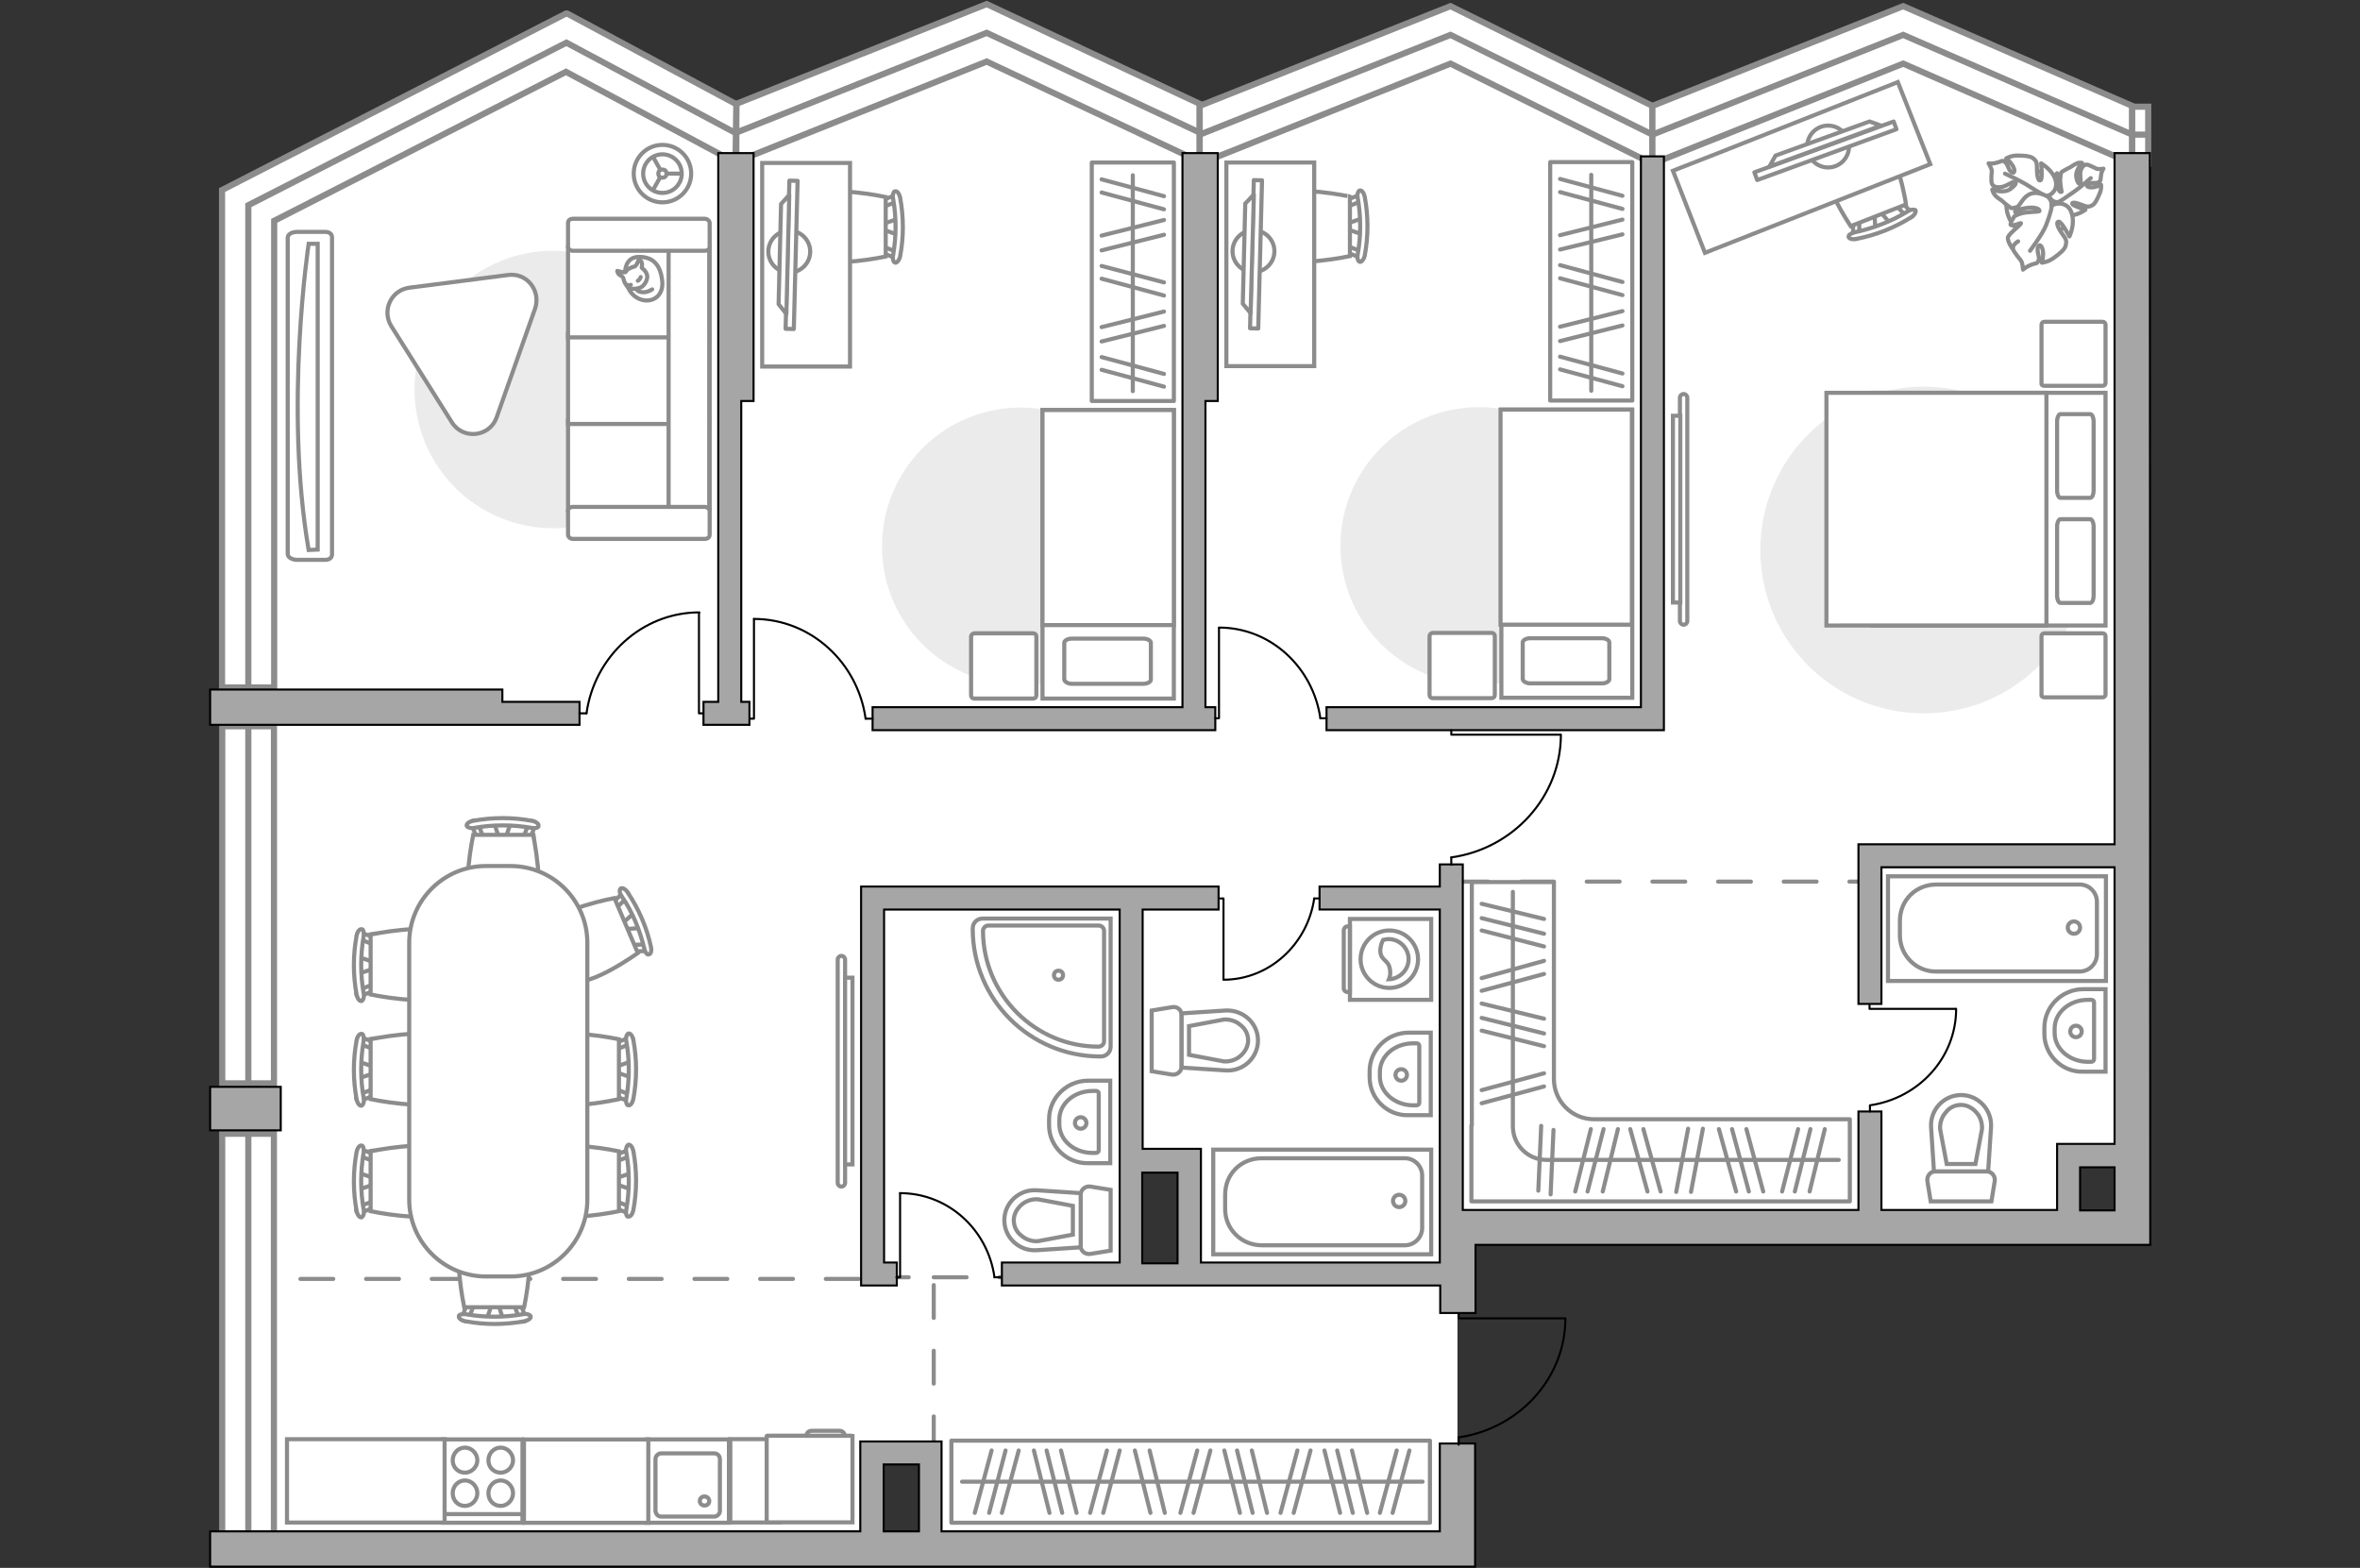 <?xml version="1.0" encoding="utf-8"?>
<!-- Generator: Adobe Illustrator 27.2.0, SVG Export Plug-In . SVG Version: 6.00 Build 0)  -->
<svg version="1.1" xmlns="http://www.w3.org/2000/svg" xmlns:xlink="http://www.w3.org/1999/xlink" x="0px" y="0px"
	 viewBox="0 0 575 382" style="enable-background:new 0 0 575 382;" xml:space="preserve">
<rect x="0" y="0" width="575" height="382" fill="#333333" stroke="none"/>
<style type="text/css">
	.st0{fill:#FFFFFF;}
	.st1{fill:#FFFFFF;stroke:#8C8C8C;stroke-width:1.5;stroke-linecap:round;stroke-miterlimit:10;}
	.st2{fill:none;stroke:#8C8C8C;stroke-width:1.5;stroke-miterlimit:10;}
	.st3{fill:#FFFFFF;stroke:#8C8C8C;stroke-width:1.5;stroke-miterlimit:10;}
	.st4{fill:#FFFFFF;stroke:#8C8C8C;stroke-miterlimit:10;}
	.st5{fill:none;stroke:#8C8C8C;stroke-linecap:round;stroke-linejoin:round;stroke-miterlimit:10;stroke-dasharray:8;}
	.st6{fill:#A6A6A6;stroke:#000000;stroke-width:0.5;stroke-miterlimit:10;}
	.st7{fill:none;stroke:#000000;stroke-width:0.5;stroke-linecap:round;stroke-linejoin:round;stroke-miterlimit:10;}
	.st8{fill:none;stroke:#8C8C8C;stroke-linecap:round;stroke-linejoin:round;stroke-miterlimit:10;}
	.st9{fill:#EBEBEB;}
	.st10{fill:#FFFFFF;stroke:#8C8C8C;stroke-linecap:round;stroke-linejoin:round;stroke-miterlimit:10;}
	.st11{fill-rule:evenodd;clip-rule:evenodd;fill:#FFFFFF;fill-opacity:0.1;stroke:#8C8C8C;stroke-miterlimit:10;}
</style>
<g id="bg_1_">
	<path class="st0" d="M211.5,378.2l0-23.8l15.6,0l0,23.8l127.1,0l0.9-23.4l0-38.2l0-18.4l149.5,0l0-16.7l14.9,0l0-244.7L463.6,9.5
		l-61.3,27.4l-50-27.4l-59.8,27l-51.2-27l-61.8,27l-48.9-27L63.3,46l0,332.1L211.5,378.2z M275.5,283.4l13.9,0l0,27.1l-13.9,0
		L275.5,283.4z"/>
</g>
<g id="windows_1_">
	<g>
		<polygon class="st1" points="292.3,39.4 292.3,25.3 240.4,1 179.4,25.3 179.4,39.4 240.4,15 		"/>
		<polyline class="st2" points="292.3,32.3 240.4,8 179.4,32.3 		"/>
	</g>
	<g>
		<polygon class="st1" points="402.6,39.9 402.6,25.8 353.4,1.5 292.3,25.8 292.3,39.9 353.4,15.5 		"/>
		<polyline class="st2" points="402.6,32.8 353.4,8.5 292.3,32.8 		"/>
	</g>
	<g>
		<polygon class="st1" points="519.5,39.9 519.5,25.8 463.7,1.5 402.6,25.8 402.6,39.9 463.7,15.5 		"/>
		<polyline class="st2" points="519.5,32.8 463.7,8.5 402.6,32.8 		"/>
		<rect x="519.5" y="26" class="st3" width="3.9" height="13.9"/>
		<line class="st3" x1="523.4" y1="32.8" x2="519.5" y2="32.8"/>
	</g>
	<g>
		
			<rect x="9.9" y="320.5" transform="matrix(-4.087846e-07 1 -1 -4.087846e-07 387.236 266.334)" class="st1" width="101.2" height="12.6"/>
		<line class="st3" x1="60.5" y1="276.2" x2="60.5" y2="377.4"/>
	</g>
	<g>
		
			<rect x="16.9" y="214.2" transform="matrix(-4.752726e-07 1 -1 -4.752726e-07 280.952 160.05)" class="st1" width="87" height="12.6"/>
		<line class="st3" x1="60.5" y1="177" x2="60.5" y2="264"/>
	</g>
	<g>
		<polygon class="st1" points="66.8,53.8 137.9,17.5 179.2,39.6 179.4,25.4 138.2,3.3 138.1,3.3 137.9,3.3 54.1,46.3 54.1,167.5 
			66.8,167.5 		"/>
		<polyline class="st2" points="179.4,32.5 138,10.4 60.5,50 60.5,167.5 		"/>
	</g>
</g>
<g id="plan">
	<g>
		<path id="Vector_134_00000141414312855720362270000008055891880472733066_" class="st4" d="M255.6,274.2l0-1.5
			c0-5.2,4.3-9.4,9.5-9.4l5.4,0l0,20.1l-5.4,0C259.9,283.5,255.6,279.3,255.6,274.2z"/>
		<path id="Vector_133_00000105387063460261086090000007673371620669640097_" class="st4" d="M258.1,273.9l0-1.1c0-3.9,3.6-7,8.1-7
			l0.8,0c0.4,0,0.7,0.2,0.7,0.6l0,13.9c0,0.3-0.3,0.6-0.7,0.6l-0.8,0C261.7,280.9,258.1,277.8,258.1,273.9z"/>
		<circle class="st4" cx="263.3" cy="273.6" r="1.4"/>
	</g>
	<g>
		<path id="Vector_134_00000064355826735485544110000016970200348470805392_" class="st4" d="M333.7,262.5V261
			c0-5.2,4.3-9.4,9.5-9.4h5.4v20.1h-5.4C338,271.9,333.7,267.6,333.7,262.5z"/>
		<path id="Vector_133_00000051364975991485477140000001527615320447247767_" class="st4" d="M336.2,262.3v-1.1c0-3.9,3.6-7,8.1-7
			h0.8c0.4,0,0.7,0.2,0.7,0.6v13.9c0,0.3-0.3,0.6-0.7,0.6h-0.8C339.8,269.3,336.2,266.1,336.2,262.3z"/>
		<circle class="st4" cx="341.4" cy="261.9" r="1.4"/>
	</g>
	<g>
		<path id="Vector_134_00000144323486990319574390000011776022127543754158_" class="st4" d="M498.1,251.9v-1.5
			c0-5.2,4.3-9.4,9.5-9.4h5.4v20.1h-5.4C502.4,261.3,498.1,257,498.1,251.9z"/>
		<path id="Vector_133_00000147932184377595821320000013745715247293129112_" class="st4" d="M500.6,251.7v-1.1c0-3.9,3.6-7,8.1-7
			h0.8c0.4,0,0.7,0.2,0.7,0.6v13.9c0,0.3-0.3,0.6-0.7,0.6h-0.8C504.2,258.7,500.6,255.5,500.6,251.7z"/>
		<circle class="st4" cx="505.8" cy="251.3" r="1.4"/>
	</g>
	<g>
		<path id="wc_00000143606643229057566350000015163720241450260413_" class="st4" d="M298.2,248.4"/>
		<g id="Group_26_00000065032381930190866850000002508784895254914949_">
			<path id="Vector_130_00000180325266401893610860000001435142211905679490_" class="st4" d="M287.9,247.3l0,12.5
				c0,1.3-1.2,2.2-2.4,2l-4.9-0.8l0-14.8l4.9-0.8C286.7,245.1,287.9,246,287.9,247.3z"/>
			<path id="Vector_131_00000102528153858909616190000000558188361384909699_" class="st4" d="M306.5,253.5c0,4.2-3.6,7.6-7.9,7.3
				l-10.7-0.7l0-13.2l10.7-0.7C302.9,246,306.5,249.3,306.5,253.5z"/>
			<path id="Vector_132_00000103957588430395572670000010354945707089104009_" class="st4" d="M289.7,257l8.5,1.6
				c1.5,0.1,3-0.4,4.1-1.4c1.1-1,1.8-2.3,1.8-3.7c0-1.4-0.6-2.8-1.8-3.7c-1.1-1-2.6-1.5-4.1-1.4l-8.5,1.6L289.7,257z"/>
		</g>
	</g>
	<g>
		<path id="wc_00000129170004806031000080000017761981886166358412_" class="st4" d="M252.9,302.4"/>
		<g id="Group_26_00000019656763030216037690000001699235652433230773_">
			<path id="Vector_130_00000155137614703611850930000014597865342134245805_" class="st4" d="M263.3,303.6v-12.5
				c0-1.3,1.2-2.2,2.4-2l4.9,0.8v14.8l-4.9,0.8C264.4,305.7,263.3,304.8,263.3,303.6z"/>
			<path id="Vector_131_00000060013897190075330180000005916861440059541427_" class="st4" d="M244.7,297.3c0-4.2,3.6-7.6,7.9-7.3
				l10.7,0.7v13.2l-10.7,0.7C248.3,304.9,244.7,301.5,244.7,297.3z"/>
			<path id="Vector_132_00000109010607111498523390000011988118565654148541_" class="st4" d="M261.4,293.8l-8.5-1.6
				c-1.5-0.1-3,0.4-4.1,1.4c-1.1,1-1.8,2.3-1.8,3.7c0,1.4,0.6,2.8,1.8,3.7c1.1,1,2.6,1.5,4.1,1.4l8.5-1.6V293.8z"/>
		</g>
	</g>
	<g>
		<path id="wc_00000013894137668539079320000000826784825216115898_" class="st4" d="M472.7,275.1"/>
		<g id="Group_26_00000075138358435019782040000018037477971871158711_">
			<path id="Vector_130_00000147904630682985625600000006107152281107288763_" class="st4" d="M471.5,285.4l12.5,0
				c1.3,0,2.2,1.2,2,2.4l-0.8,4.9l-14.8,0l-0.8-4.9C469.4,286.6,470.3,285.4,471.5,285.4z"/>
			<path id="Vector_131_00000058548186692923029190000004123946159271749547_" class="st4" d="M477.8,266.8c4.2,0,7.6,3.6,7.3,7.9
				l-0.7,10.7h-13.2l-0.7-10.7C470.2,270.4,473.6,266.8,477.8,266.8z"/>
			<path id="Vector_132_00000029025721344230068360000002372987688185657479_" class="st4" d="M481.3,283.6l1.6-8.5
				c0.1-1.5-0.4-3-1.4-4.1c-1-1.1-2.3-1.8-3.7-1.8c-1.4,0-2.8,0.6-3.7,1.8c-1,1.1-1.5,2.6-1.4,4.1l1.6,8.5H481.3z"/>
		</g>
	</g>
	<g>
		<g>
			<path id="Vector_135_00000002351228092371730200000016119416777976881312_" class="st4" d="M295.6,280.1l53.1,0l0,25.5l-53.1,0
				L295.6,280.1z"/>
			<path id="Vector_136_00000062891034980254453520000017013506727447306883_" class="st4" d="M298.5,294.6l0-3.5
				c0-5.2,4-8.9,8.9-8.9l34.9,0c2.3,0,4.2,1.9,4.2,4.2l0,12.8c0,2.3-1.9,4.2-4.2,4.2l-34.9,0C302.5,303.4,298.5,299.5,298.5,294.6z"
				/>
		</g>
		<circle class="st4" cx="340.9" cy="292.6" r="1.5"/>
	</g>
	<g>
		<g>
			<path id="Vector_135_00000049181463093863784630000016442662539256232876_" class="st4" d="M460,213.5l53.1,0l0,25.5l-53.1,0
				L460,213.5z"/>
			<path id="Vector_136_00000075854446771243451420000017605632520760601744_" class="st4" d="M462.9,227.9l0-3.5
				c0-5.2,4-8.9,8.9-8.9l34.9,0c2.3,0,4.2,1.9,4.2,4.2l0,12.8c0,2.3-1.9,4.2-4.2,4.2l-34.9,0C466.9,236.8,462.9,232.8,462.9,227.9z"
				/>
		</g>
		<circle class="st4" cx="505.3" cy="226" r="1.5"/>
	</g>
	<g>
		<path id="Vector_142_00000121975423709282254860000001632072591642412190_" class="st4" d="M127.3,350.7l-19.4,0l0,20.3l19.4,0
			L127.3,350.7z"/>
		<g id="Group_28_00000019655452220758203310000010333088431537252769_">
			<g id="Group_29_00000016068741073410757650000001246238663514668423_">
				<path id="Vector_143_00000021081154075789808410000015923229452846125701_" class="st4" d="M113.3,358.8c1.6,0,3-1.4,3-3
					c0-1.7-1.4-3.1-3-3.1c-1.7,0-3,1.4-3,3.1C110.3,357.5,111.6,358.8,113.3,358.8z"/>
				<path id="Vector_144_00000150795289263274629380000010752096614693128607_" class="st4" d="M113.3,366.9c1.6,0,3-1.4,3-3.1
					c0-1.7-1.4-3.1-3-3.1c-1.7,0-3,1.4-3,3.1C110.3,365.6,111.6,366.9,113.3,366.9z"/>
			</g>
			<g id="Group_30_00000166636434788277932620000000626156697392815801_">
				<path id="Vector_145_00000062172439561679538480000007467816077766183615_" class="st4" d="M122,358.8c1.6,0,3-1.4,3-3
					c0-1.7-1.4-3.1-3-3.1c-1.7,0-3,1.4-3,3.1C119,357.5,120.3,358.8,122,358.8z"/>
				<path id="Vector_146_00000123438100472997466630000012578398981079329181_" class="st4" d="M122,366.9c1.6,0,3-1.4,3-3.1
					c0-1.7-1.4-3.1-3-3.1c-1.7,0-3,1.4-3,3.1C119,365.6,120.3,366.9,122,366.9z"/>
			</g>
		</g>
		<path id="Vector_147_00000157283106692725427830000013365793376691903892_" class="st4" d="M107.9,368.9l19.2,0"/>
	</g>
	<g>
		<g id="Group_27_00000037666446035839158230000004722708622811157385_">
			<path id="Vector_140_00000081621303951934954700000001969717699114059945_" class="st4" d="M177.6,350.7l-20,0l0,20.3l20,0
				L177.6,350.7z"/>
		</g>
		<path id="Vector_141_00000039831340148324220840000008931416299934727574_" class="st4" d="M161.1,369.5l12.9,0
			c0.7,0,1.4-0.6,1.4-1.4l0-12.6c0-0.8-0.6-1.4-1.4-1.4l-12.9,0c-0.7,0-1.4,0.6-1.4,1.4l0,12.6C159.8,368.9,160.3,369.5,161.1,369.5
			z"/>
		<path id="Vector_139_00000118365722423606097890000010546670956567558067_" class="st4" d="M171.6,364.6c0.7,0,1.2,0.5,1.2,1.1
			c0,0.7-0.5,1.1-1.2,1.1c-0.6,0-1.1-0.5-1.1-1.1C170.5,365.1,171,364.6,171.6,364.6z"/>
	</g>
	<g>
		<path class="st4" d="M268.1,257.4h0.1c1.3,0,2.4-1,2.4-2.4l0-31.2l-31.2,0c-1.3,0-2.4,1-2.4,2.4v0.1
			C237,243.5,250.9,257.4,268.1,257.4z"/>
		<path class="st4" d="M267.6,255L267.6,255c0.8,0,1.4-0.6,1.4-1.3l0-26.9c0-0.7-0.6-1.3-1.3-1.3l-26.9,0c-0.7,0-1.3,0.6-1.3,1.3
			v0.1C239.6,242.4,252.2,255,267.6,255z"/>
		<circle class="st4" cx="257.9" cy="237.6" r="1.1"/>
	</g>
	<line class="st5" x1="227.5" y1="311.2" x2="245.9" y2="311.2"/>
	<polyline class="st5" points="227.5,353.1 227.5,311.2 215.4,311.2 	"/>
	<path class="st5" d="M247.5,311.2"/>
	<line class="st5" x1="354.6" y1="214.8" x2="453.8" y2="214.8"/>
	<line class="st5" x1="209.2" y1="311.6" x2="66.4" y2="311.6"/>
	<g>
		<path class="st6" d="M350.8,373.1l-121.4,0l0-19.1h0l0-2.8l-19.8,0l0,5.6h0l0,16.3l-158.4,0l0,8.6l299.6,0v0l8.6,0l0-30l-8.6,0
			L350.8,373.1z M215.3,356.8l8.6,0l0,16.3l-8.6,0L215.3,356.8z"/>
		<path class="st6" d="M523.8,37.3l-8.6,0l0,168.4l-62.4,0l0,0.8h0l0,3.2l0,1.6h0l0,33.3l5.6,0l0-33.3l56.8,0l0,67.4h-14l0,1.6h0
			v14.5l-42.8,0l0-24l-5.6,0l0,24l-96.4,0l0-84.2l-5.6,0l0,5.4l-29.3,0l0,5.6l29.3,0l0,73.1h0l0,2.2h0l0,10.7l-58.2,0l0-27.7l-5.6,0
			v0l-8.6,0l0-58.3l18.5,0l0-5.6l-18.5,0v0l-5.6,0v0l-57.4,0v0l-5.6,0l0,93.6h0l0,3.6l8.7,0l0-5.6l-3.1,0l0-86l57.4,0l0,86l-28.7,0
			l0,5.6l106.8,0l0,6.7l8.6,0l0-16.6l164.4,0l0-1.2l0,0L523.8,37.3z M278.3,285.7l8.6,0l0,22.1l-8.6,0L278.3,285.7z M506.8,284.4
			h8.4l0,10.5l-8.4,0V284.4z"/>
		<polygon class="st6" points="296.1,172.3 293.7,172.3 293.7,97.7 296.7,97.7 296.7,37.3 288.1,37.3 288.1,97.7 288.1,97.7 
			288.1,172.3 212.6,172.3 212.6,177.9 296.1,177.9 		"/>
		<polygon class="st6" points="115.7,176.6 141.2,176.6 141.2,171 122.4,171 122.4,168 51.2,168 51.2,176.6 115.7,176.6 		"/>
		<polygon class="st6" points="182.6,171 180.6,171 180.6,97.7 183.6,97.7 183.6,37.3 175,37.3 175,94.9 175,94.9 175,171 
			171.4,171 171.4,176.6 182.6,176.6 		"/>
		<polygon class="st6" points="405.4,172.3 405.4,172.3 405.4,38.1 399.8,38.1 399.8,172.3 323.2,172.3 323.2,177.9 405.4,177.9 		
			"/>
		<rect x="51.2" y="264.8" class="st6" width="17.2" height="10.6"/>
	</g>
	<g id="Group_34_00000019651812531178949770000016429030284490389944_">
		<path id="Vector_158_00000136370069662581947650000004275928066869013429_" class="st7" d="M381.3,321.2l-25.9,0v-1.1"/>
		<path id="Vector_159_00000039845860357913487310000009121682818270251682_" class="st7" d="M355.4,352v-1.8"/>
		<path id="Vector_160_00000089532629749697907290000000535402031170491282_" class="st7" d="M355.4,350.2c14.6-2.1,26-14.3,26-29"
			/>
	</g>
</g>
<g id="furniture_1_">
	<g id="Group_34_00000000917453520022415770000007651690542151594169_">
		<path id="Vector_158_00000111905954501463219390000011459764654014887569_" class="st7" d="M476.5,245.8l-21,0v-0.9"/>
		<path id="Vector_159_00000170252531156016210340000009817213587766717339_" class="st7" d="M455.6,270.8v-1.4"/>
		<path id="Vector_160_00000183930486639335614340000005228671886835040957_" class="st7" d="M455.6,269.3c11.8-1.7,21-11.5,21-23.5
			"/>
	</g>
	<g id="Group_34_00000137118586235930641640000000983268682655784081_">
		<path id="Vector_158_00000119115656141296737980000010652902561484691385_" class="st7" d="M298.1,238.6l0-19.7h-0.8"/>
		<path id="Vector_159_00000075154139121576185770000003857461560926562747_" class="st7" d="M321.5,218.9h-1.3"/>
		<path id="Vector_160_00000043417478625242065130000007752702264274358416_" class="st7" d="M320.2,218.9
			c-1.6,11.1-10.9,19.8-22.1,19.8"/>
	</g>
	<g id="Group_34_00000140713591896109220770000002609327232700057736_">
		<path id="Vector_158_00000076582414713955020510000008399696654518358951_" class="st7" d="M219.3,290.7v20.5h-0.9"/>
		<path id="Vector_159_00000010309075450063931090000010909386300803316104_" class="st7" d="M243.7,311.2h-1.4"/>
		<path id="Vector_160_00000099637311427827767480000006129336752311602854_" class="st7" d="M242.3,311.2
			c-1.6-11.6-11.3-20.5-23-20.5"/>
	</g>
	<g id="Group_34_00000150067511207710134470000003304972007027095181_">
		<path id="Vector_158_00000099621907189635864150000013047083528115627681_" class="st7" d="M380.2,179l-26.6,0v-1.1"/>
		<path id="Vector_159_00000023974078005096851380000016031161265465045893_" class="st7" d="M353.6,210.7v-1.8"/>
		<path id="Vector_160_00000071551048161899422880000003724614576591925159_" class="st7" d="M353.6,208.9
			c15-2.1,26.7-14.7,26.7-29.9"/>
	</g>
	<g id="Group_34_00000001639813514419356820000002494112622737139339_">
		<path id="Vector_158_00000062895215700381497770000012776181652946112937_" class="st7" d="M170.3,149.3l0,24.5h1"/>
		<path id="Vector_159_00000091702179821047811920000006827845013650901388_" class="st7" d="M141.2,173.8h1.7"/>
		<path id="Vector_160_00000125601623473260694030000005287722640556122542_" class="st7" d="M142.9,173.8
			c1.9-13.8,13.5-24.6,27.5-24.6"/>
	</g>
	<g id="Group_34_00000009576909550460035790000009806645017832909713_">
		<path id="Vector_158_00000093174014028347241700000018105983992334248885_" class="st7" d="M183.7,150.8l0,24.3h-1"/>
		<path id="Vector_159_00000026157130992712785460000005682219615827147945_" class="st7" d="M212.6,175.1h-1.7"/>
		<path id="Vector_160_00000059994396979664834350000010575674325386203786_" class="st7" d="M210.9,175.1
			c-1.9-13.7-13.4-24.3-27.2-24.3"/>
	</g>
	<rect x="231.8" y="351" class="st8" width="116.6" height="20"/>
	<line class="st8" x1="340.3" y1="353.4" x2="336.2" y2="368.6"/>
	<line class="st8" x1="343.4" y1="353.4" x2="339.3" y2="368.6"/>
	<line class="st8" x1="316.1" y1="353.4" x2="312" y2="368.6"/>
	<line class="st8" x1="319.3" y1="353.4" x2="315.2" y2="368.6"/>
	<line class="st8" x1="322.7" y1="353.4" x2="326.5" y2="368.6"/>
	<line class="st8" x1="329.4" y1="353.4" x2="333.1" y2="368.6"/>
	<line class="st8" x1="325.8" y1="353.4" x2="329.6" y2="368.6"/>
	<line class="st8" x1="291.7" y1="353.4" x2="287.6" y2="368.6"/>
	<line class="st8" x1="294.9" y1="353.4" x2="290.8" y2="368.6"/>
	<line class="st8" x1="298.3" y1="353.4" x2="302.1" y2="368.6"/>
	<line class="st8" x1="305" y1="353.4" x2="308.7" y2="368.6"/>
	<line class="st8" x1="301.4" y1="353.4" x2="305.2" y2="368.6"/>
	<line class="st8" x1="269.7" y1="353.4" x2="265.6" y2="368.6"/>
	<line class="st8" x1="272.8" y1="353.4" x2="268.8" y2="368.6"/>
	<line class="st8" x1="245" y1="353.4" x2="241" y2="368.6"/>
	<line class="st8" x1="241.6" y1="353.4" x2="237.5" y2="368.6"/>
	<line class="st8" x1="248.2" y1="353.4" x2="244.1" y2="368.6"/>
	<line class="st8" x1="251.9" y1="353.4" x2="255.7" y2="368.6"/>
	<line class="st8" x1="258.5" y1="353.4" x2="262.3" y2="368.6"/>
	<line class="st8" x1="255" y1="353.4" x2="258.8" y2="368.6"/>
	<line class="st8" x1="280.1" y1="353.4" x2="283.8" y2="368.6"/>
	<line class="st8" x1="276.5" y1="353.4" x2="280.3" y2="368.6"/>
	<line class="st8" x1="234.4" y1="361" x2="346.6" y2="361"/>
	
		<rect x="246.9" y="58.7" transform="matrix(-1.836970e-16 1 -1 -1.836970e-16 344.709 -207.307)" class="st8" width="58.1" height="20"/>
	<line class="st8" x1="283.6" y1="68.8" x2="268.4" y2="64.8"/>
	<line class="st8" x1="283.6" y1="72" x2="268.4" y2="67.9"/>
	<line class="st8" x1="283.6" y1="47.8" x2="268.4" y2="43.7"/>
	<line class="st8" x1="283.6" y1="51" x2="268.4" y2="46.9"/>
	<line class="st8" x1="283.6" y1="57.2" x2="268.4" y2="61"/>
	<line class="st8" x1="283.6" y1="53.6" x2="268.4" y2="57.4"/>
	<line class="st8" x1="283.6" y1="91.1" x2="268.4" y2="87"/>
	<line class="st8" x1="283.6" y1="94.2" x2="268.4" y2="90.1"/>
	<line class="st8" x1="283.6" y1="79.4" x2="268.4" y2="83.2"/>
	<line class="st8" x1="283.6" y1="75.9" x2="268.4" y2="79.7"/>
	<line class="st8" x1="276" y1="42.7" x2="276" y2="95.3"/>
	<path id="Vector_00000070811699279480053820000012534599759146709177_" class="st9" d="M282.5,133.1c0-18.7-15.1-33.8-33.8-33.8
		s-33.8,15.1-33.8,33.8s15.1,33.8,33.8,33.8S282.5,151.8,282.5,133.1z"/>
	<path id="Vector_00000139260853775632771480000001633787244428088453_" class="st9" d="M168.6,94.9c0-18.7-15.1-33.8-33.8-33.8
		s-33.8,15.1-33.8,33.8s15.1,33.8,33.8,33.8S168.6,113.6,168.6,94.9z"/>
	<g>
		<g id="Group_2_00000060732880322690831870000013486505886174678685_">
			<g id="Group_3_00000097488920861921750060000008630500850425342612_">
				<path id="Vector_10_00000155845237822175078450000013974709677415520137_" class="st4" d="M218.8,53.3l-4.1,1.4v1.1l4.1,1.4
					V53.3z"/>
			</g>
			<g id="Group_4_00000083058335600089827490000005607884190374247812_">
				<path id="Vector_11_00000023249281484928813930000006067338574270996353_" class="st4" d="M214.8,61c0,0.4,0.2,0.7,0.4,0.7
					l3.3,1.3c0.3,0.1,0.6-0.1,0.7-0.6c0.1-0.4-0.1-0.9-0.4-0.9l-3.3-1.3c-0.3-0.1-0.6,0.1-0.7,0.6C214.8,60.9,214.8,60.9,214.8,61z"
					/>
			</g>
			<g id="Group_5_00000146480770119042895210000006647041389526863536_">
				<path id="Vector_12_00000155855942170179780250000015747041339791463051_" class="st4" d="M214.8,49.5c0,0.1,0,0.1,0,0.2
					c0.1,0.4,0.4,0.7,0.7,0.6l3.3-1.3c0.3-0.1,0.5-0.6,0.4-1c-0.1-0.4-0.4-0.7-0.7-0.6l-3.3,1.3C215,48.8,214.8,49.2,214.8,49.5z"/>
			</g>
			<path id="Vector_13_00000125590420515786283720000005464762017725459371_" class="st4" d="M198.9,48c-2.6,2.6-2.6,11.9,0,14.5
				c3,3,16.9,0,16.9,0V48C215.8,48,201.9,45,198.9,48z"/>
			<path id="Vector_14_00000157307818024678741120000014302196128956214699_" class="st4" d="M217.6,48.4c0.8,4.5,0.8,9.2,0,13.8
				c-0.2,0.9,0.1,1.7,0.5,1.8c0.4,0.1,1-0.6,1.2-1.5c0.9-4.7,0.9-9.6,0-14.4c-0.2-0.9-0.7-1.6-1.2-1.5
				C217.7,46.6,217.4,47.5,217.6,48.4z"/>
		</g>
		<path id="Vector_36_00000163065425383283215490000005265658522396507542_" class="st4" d="M207.1,89.3V39.7h-21.4V78v11.3H207.1z"
			/>
		<g>
			<circle class="st10" cx="192.3" cy="61.3" r="5.1"/>
			<g>
				
					<rect x="174.9" y="61" transform="matrix(-2.554044e-02 1 -1 -2.554044e-02 259.797 -129.28)" class="st10" width="36.1" height="2"/>
				<polygon class="st10" points="189.7,74.1 190.3,49.7 192.3,47.5 191.6,76.5 				"/>
			</g>
		</g>
	</g>
	<g>
		<path id="Vector_2_00000028312139797521993770000014361115375522131862_" class="st4" d="M286,99.9H254v70.3H286V99.9z"/>
		<path id="Vector_3_00000155847796361557069820000004447501231101971380_" class="st4" d="M254,99.9H286v52.4h-28.2H254v-7.1V99.9z
			"/>
		<path id="Vector_4_00000024714431585175942960000008216068347988095372_" class="st8" d="M261.1,166.6h17.5c1,0,1.8-0.5,1.8-1v-9
			c0-0.5-0.8-1-1.8-1h-17.5c-1,0-1.8,0.5-1.8,1v9C259.4,166.1,260.2,166.6,261.1,166.6z"/>
	</g>
	<path id="Vector_5_00000046297721831266395370000008594587084215199415_" class="st10" d="M236.6,155.1v14.3c0,0.5,0.3,0.8,0.8,0.8
		h14.3c0.5,0,0.8-0.3,0.8-0.8v-14.3c0-0.5-0.3-0.8-0.8-0.8h-14.3C236.9,154.4,236.6,154.7,236.6,155.1z"/>
	<g id="Group_34_00000167363114138500992300000010007005781280016034_">
		<path id="Vector_158_00000060008363587375196930000002310555531360354456_" class="st7" d="M297,153l0,22h-0.9"/>
		<path id="Vector_159_00000129905523077072114880000001430862290063276687_" class="st7" d="M323.2,175h-1.5"/>
		<path id="Vector_160_00000124876887210663782150000017542245227624345752_" class="st7" d="M321.7,175
			c-1.8-12.4-12.1-22.1-24.7-22.1"/>
	</g>
	
		<rect x="358.6" y="58.6" transform="matrix(-1.836970e-16 1 -1 -1.836970e-16 456.298 -319.107)" class="st8" width="58.1" height="20"/>
	<line class="st8" x1="395.3" y1="68.7" x2="380.1" y2="64.6"/>
	<line class="st8" x1="395.3" y1="71.9" x2="380.1" y2="67.8"/>
	<line class="st8" x1="395.3" y1="47.7" x2="380.1" y2="43.6"/>
	<line class="st8" x1="395.3" y1="50.9" x2="380.1" y2="46.8"/>
	<line class="st8" x1="395.3" y1="57.1" x2="380.1" y2="60.8"/>
	<line class="st8" x1="395.3" y1="53.5" x2="380.1" y2="57.3"/>
	<line class="st8" x1="395.3" y1="91" x2="380.1" y2="86.9"/>
	<line class="st8" x1="395.3" y1="94.1" x2="380.1" y2="90"/>
	<line class="st8" x1="395.3" y1="79.3" x2="380.1" y2="83.1"/>
	<line class="st8" x1="395.3" y1="75.8" x2="380.1" y2="79.6"/>
	<line class="st8" x1="387.7" y1="42.6" x2="387.7" y2="95.2"/>
	<path id="Vector_00000156585456122227324220000015768616689353724321_" class="st9" d="M394.2,133c0-18.7-15.1-33.8-33.8-33.8
		s-33.8,15.1-33.8,33.8s15.1,33.8,33.8,33.8S394.2,151.7,394.2,133z"/>
	<g>
		<g id="Group_2_00000114066753962842835400000003178853792454554770_">
			<g id="Group_3_00000002357484576973794540000011374693844716056493_">
				<path id="Vector_10_00000016047845277925872880000015999790101775190196_" class="st4" d="M331.9,53.2l-4.1,1.4v1.1l4.1,1.4
					V53.2z"/>
			</g>
			<g id="Group_4_00000000907724751605936890000008973645240410072723_">
				<path id="Vector_11_00000139294895388354073990000003809229414004634243_" class="st4" d="M328,60.9c0,0.4,0.2,0.7,0.4,0.7
					l3.3,1.3c0.3,0.1,0.6-0.1,0.7-0.6c0.1-0.4-0.1-0.9-0.4-0.9l-3.3-1.3c-0.3-0.1-0.6,0.1-0.7,0.6C328,60.8,328,60.8,328,60.9z"/>
			</g>
			<g id="Group_5_00000178202239670586134620000001198978678935296693_">
				<path id="Vector_12_00000038383925420905131260000012958122659476190386_" class="st4" d="M328,49.4c0,0.1,0,0.1,0,0.2
					c0.1,0.4,0.4,0.7,0.7,0.6l3.3-1.3c0.3-0.1,0.5-0.6,0.4-1c-0.1-0.4-0.4-0.7-0.7-0.6l-3.3,1.3C328.2,48.7,328,49.1,328,49.4z"/>
			</g>
			<path id="Vector_13_00000160871472937057611500000013028143440915674541_" class="st4" d="M312,47.9c-2.6,2.6-2.6,11.9,0,14.5
				c3,3,16.9,0,16.9,0V47.9C329,47.9,315,44.9,312,47.9z"/>
			<path id="Vector_14_00000013180227546409573470000006699596263464758679_" class="st4" d="M330.8,48.2c0.8,4.5,0.8,9.2,0,13.8
				c-0.2,0.9,0.1,1.7,0.5,1.8c0.4,0.1,1-0.6,1.2-1.5c0.9-4.7,0.9-9.6,0-14.4c-0.2-0.9-0.7-1.6-1.2-1.5
				C330.9,46.5,330.6,47.4,330.8,48.2z"/>
		</g>
		<path id="Vector_36_00000041295488979196623890000017535012784004788385_" class="st4" d="M320.2,89.2V39.6h-21.4v38.3v11.3H320.2
			z"/>
		<g>
			<circle class="st10" cx="305.4" cy="61.2" r="5.1"/>
			<g>
				
					<rect x="288" y="60.9" transform="matrix(-2.554044e-02 1 -1 -2.554044e-02 375.741 -242.51)" class="st10" width="36.1" height="2"/>
				<polygon class="st10" points="302.8,74 303.4,49.6 305.5,47.4 304.7,76.3 				"/>
			</g>
		</g>
	</g>
	<g>
		<path id="Vector_2_00000163040483156495285170000017964076077086995337_" class="st4" d="M397.7,99.8h-31.9V170h31.9V99.8z"/>
		<path id="Vector_3_00000060742440604561474990000001097095183787624609_" class="st4" d="M365.7,99.8h31.9v52.4h-28.2h-3.8V145
			V99.8z"/>
		<path id="Vector_4_00000080921474889044155940000015397936196686414745_" class="st8" d="M372.8,166.5h17.5c1,0,1.8-0.5,1.8-1v-9
			c0-0.5-0.8-1-1.8-1h-17.5c-1,0-1.8,0.5-1.8,1v9C371.1,166,371.9,166.5,372.8,166.5z"/>
	</g>
	<path id="Vector_5_00000147943218594711330550000014544816901517317565_" class="st10" d="M348.3,155v14.3c0,0.5,0.3,0.8,0.8,0.8
		h14.3c0.5,0,0.8-0.3,0.8-0.8V155c0-0.5-0.3-0.8-0.8-0.8H349C348.6,154.3,348.3,154.6,348.3,155z"/>
	<g>
		<g>
			<path class="st4" d="M328.9,223.9v19.7l19.8,0l0-19.7L328.9,223.9z"/>
			<path class="st11" d="M327.4,226.7l0,14.1c0,0.5,0.4,0.9,0.9,0.9h0.6v-16h-0.6C327.8,225.7,327.4,226.2,327.4,226.7z"/>
		</g>
		<circle class="st4" cx="338.5" cy="233.7" r="7"/>
		<path class="st4" d="M336.3,231.8c0.2,2.5,2.2,1.9,2.4,4.8c0.1,0.9-0.1,1.5-0.3,2c2.6-0.1,4.8-2.3,4.8-4.9c0-2.7-2.2-4.9-4.9-4.9
			c-0.4,0-0.8,0.1-1.3,0.2C336.7,229.5,336.3,230.5,336.3,231.8z"/>
	</g>
	<path id="Vector_00000179640684509765067640000012634191466663424668_" class="st9" d="M468.7,94.2c-22,0-39.8,17.8-39.8,39.8
		c0,22,17.8,39.8,39.8,39.8c22,0,39.8-17.8,39.8-39.8C508.4,111.9,490.6,94.2,468.7,94.2z"/>
	<g>
		<path id="Vector_98_00000027586156509577128320000012939373996152891326_" class="st4" d="M456.2,95.7l0,56.7l56.8,0V95.7
			L456.2,95.7z"/>
		<path id="Vector_99_00000040550456048227448800000017297934412331372450_" class="st4" d="M445,152.4l0-56.7l53.6,0l0,50v6.7h-7.3
			L445,152.4z"/>
		<path id="Vector_100_00000047021835967577990820000017675924330685833636_" class="st8" d="M510.1,119.5v-16.8
			c0-1-0.4-1.8-0.8-1.8H502c-0.4,0-0.8,0.8-0.8,1.8l0,16.8c0,1,0.4,1.8,0.8,1.8h7.3C509.8,121.2,510.1,120.4,510.1,119.5z"/>
		<path id="Vector_101_00000166643145391961188470000002139078075640420770_" class="st8" d="M510.1,145.1v-16.8
			c0-1-0.4-1.8-0.8-1.8H502c-0.4,0-0.8,0.8-0.8,1.8v16.8c0,1,0.4,1.8,0.8,1.8h7.3C509.8,146.8,510.1,146.1,510.1,145.1z"/>
	</g>
	<path id="Vector_5_00000138539205493743888240000002409953095639283100_" class="st10" d="M498.1,169.9l14.2,0
		c0.4,0,0.7-0.3,0.7-0.7v-14.2c0-0.4-0.3-0.7-0.7-0.7l-14.2,0c-0.4,0-0.7,0.3-0.7,0.7l0,14.2C497.3,169.6,497.6,169.9,498.1,169.9z"
		/>
	<path id="Vector_5_00000010990361969035631300000016340203536329693591_" class="st10" d="M498.1,94l14.2,0c0.4,0,0.7-0.3,0.7-0.7
		l0-14.2c0-0.4-0.3-0.7-0.7-0.7l-14.2,0c-0.4,0-0.7,0.3-0.7,0.7v14.2C497.3,93.7,497.6,94,498.1,94z"/>
	<g>
		<path class="st4" d="M409.3,96.9c0-0.5,0.4-0.9,0.9-0.9c0.5,0,0.9,0.4,0.9,0.9l0,54.4c0,0.5-0.4,0.9-0.9,0.9
			c-0.5,0-0.9-0.4-0.9-0.9L409.3,96.9z"/>
		<rect x="407.6" y="101.3" class="st4" width="1.8" height="45.5"/>
	</g>
	<g>
		<path class="st4" d="M205.9,288.2c0,0.5-0.4,0.9-0.9,0.9c-0.5,0-0.9-0.4-0.9-0.9l0-54.4c0-0.5,0.4-0.9,0.9-0.9
			c0.5,0,0.9,0.4,0.9,0.9L205.9,288.2z"/>
		<rect x="205.9" y="238.2" class="st4" width="1.8" height="45.5"/>
	</g>
	<g>
		<g id="Group_2_00000086666470745073344000000017534598724095926452_">
			<g id="Group_3_00000049926407609918011190000007998443846032693942_">
				<path id="Vector_10_00000067935605060276384910000001625631517783858591_" class="st4" d="M460.5,54.4l-2.8-3.3l-1,0.4l0.2,4.3
					L460.5,54.4z"/>
			</g>
			<g id="Group_4_00000157306642842323585270000008556935795968834215_">
				<path id="Vector_11_00000119822819089744919760000015234041440067248780_" class="st4" d="M452,53.6c-0.3,0.1-0.6,0.4-0.5,0.7
					l0,3.5c0,0.3,0.3,0.5,0.8,0.4c0.4-0.1,0.8-0.4,0.7-0.7l0-3.5c0-0.3-0.3-0.5-0.8-0.4C452.1,53.5,452.1,53.5,452,53.6z"/>
			</g>
			<g id="Group_5_00000181056367426574848560000000476521861650641329_">
				<path id="Vector_12_00000139988125513074788100000012561384296709099687_" class="st4" d="M462.7,49.4c-0.1,0-0.1,0-0.2,0.1
					c-0.4,0.2-0.5,0.6-0.3,0.8l2.4,2.6c0.2,0.3,0.7,0.2,1.1,0c0.4-0.2,0.5-0.6,0.3-0.8l-2.4-2.6C463.4,49.3,463,49.2,462.7,49.4z"/>
			</g>
			<path id="Vector_13_00000030470460424127350030000003579810806007851160_" class="st4" d="M458.2,34c-3.3-1.4-12,2-13.5,5.3
				c-1.7,3.9,6.2,15.8,6.2,15.8l13.5-5.3C464.4,49.7,462.1,35.6,458.2,34z"/>
			<path id="Vector_14_00000108994246357416823070000013538369484082809503_" class="st4" d="M464.8,51.5c-3.9,2.4-8.3,4.1-12.9,5.1
				c-0.9,0.2-1.6,0.7-1.5,1.1c0.1,0.5,0.9,0.7,1.9,0.5c4.7-0.9,9.3-2.7,13.4-5.3c0.8-0.5,1.2-1.3,1-1.7
				C466.4,51,465.5,51,464.8,51.5z"/>
		</g>
		<path id="Vector_36_00000045584421640439371900000006676664822748585907_" class="st4" d="M415.4,61.6L470.3,40L462.4,20
			l-44.3,17.5l-10.5,4.1L415.4,61.6z"/>
		<g>
			<circle class="st10" cx="445.4" cy="35.7" r="5.1"/>
			<g>
				
					<rect x="427" y="35.5" transform="matrix(-0.94 0.343 -0.343 -0.94 875.62 -81.609)" class="st10" width="36.1" height="2"/>
				<polygon class="st10" points="432.6,37.9 455.5,29.6 458.3,30.6 431.1,40.6 				"/>
			</g>
		</g>
	</g>
	<g>
		<path id="Vector_60_00000089572316802008130460000000675575250080241804_" class="st4" d="M504.2,46.5c-1.9-4-6.7-5.8-10.7-3.9
			c-4,1.9-5.8,6.7-3.9,10.7c1.9,4,6.7,5.8,10.7,3.9C504.3,55.3,506,50.5,504.2,46.5z"/>
		<path class="st10" d="M501.9,49.1c0,0-1.3,0.6-2.3-0.7c-0.9-1.3-1.5-2.7,0-4.4c1.5-1.7,1.6-1.8,1.6-1.8s-0.2,2.4,0.2,3.6
			c0.4,1.2,0.9,1,0.9,0.9c0-0.1-0.5-2.3-0.3-3.5c0.1-1.2,0.3-1.3,0.3-1.3s1.5-0.9,1.8-1c0.3-0.1,1.2-0.8,1.9-1.1
			c0.7-0.3,1.3-0.1,1.3-0.1s-1.8,1.8-1.4,3.6c0.4,1.8,0.9,1.6,1,1.2c0.2-0.3-0.3-2.1,0.1-3.1c0.4-1,0.9-1.3,1.4-1.3s1.9,0.8,2.4,1
			c0.5,0.2,1.7,0,1.7,0s-0.5,0.6-0.6,1.7c-0.2,1.1,0.1,1.1-0.6,1.6c-0.7,0.4-1.9-0.1-2.6,0.5c-0.7,0.6,0.5,0.9,1.5,0.7
			c1-0.2,1.7-0.6,1.7-0.6s0.2,1.1-0.4,2.3c-0.5,1.2-1.1,2.5-1.9,2.8c-0.7,0.3-0.9,0.4-2.4-0.2c-1.5-0.6-2.5-0.7-2.3-0.2
			c0.2,0.5,3.2,1.4,3.2,1.4s-2.1,1.6-4.4,1.4C501.6,52.3,501.3,50,501.9,49.1z"/>
		<path class="st8" d="M509.4,43.4c0,0-2.7,2.4-4.2,3.4c-0.9,0.6-2.7,1.9-3.4,2.3c-1,0.7-2.3,1.1-3.5,1.2"/>
		<path class="st10" d="M498,47.8c0,0,1.2,1.1,0.3,2.7c-0.9,1.6-2.2,2.8-4.7,2.1c-2.5-0.8-2.6-0.9-2.6-0.9s2.6-0.9,3.7-1.9
			c1.1-1,0.6-1.4,0.5-1.4c-0.1,0-2.3,1.6-3.6,2c-1.3,0.4-1.6,0.3-1.6,0.3s-1.7-1.2-1.9-1.5c-0.2-0.3-1.4-0.9-2-1.6
			c-0.6-0.7-0.7-1.4-0.7-1.4s2.8,1.1,4.5-0.2c1.7-1.3,1.3-1.7,0.8-1.7c-0.5,0-2.2,1.3-3.4,1.3c-1.2,0.1-1.8-0.3-2-0.9
			c-0.2-0.5-0.1-2.4,0-3c0-0.6-0.8-1.9-0.8-1.9s0.9,0.2,2.1-0.2c1.3-0.3,1.1-0.7,1.9-0.1c0.8,0.5,0.8,2.1,1.7,2.5
			c0.9,0.4,0.7-1,0-1.9c-0.6-0.9-1.4-1.5-1.4-1.5s1.1-0.7,2.7-0.7c1.5,0,3.2,0.1,3.9,0.7c0.7,0.6,0.9,0.8,0.9,2.7
			c0,1.9,0.4,3,0.9,2.6c0.5-0.4,0.1-4.1,0.1-4.1s2.7,1.5,3.5,4C501.6,46.5,499.3,48,498,47.8z"/>
		<path class="st8" d="M488.5,42.3c0,0,3.9,1.8,5.6,2.9c1.1,0.7,3.2,2,4.1,2.5c1.2,0.8,2.2,1.9,2.9,3.2"/>
		<g>
			<path class="st10" d="M491.7,58.8c-1.1,0.7-1.4,1.4-1.2,2c0.2,0.6,1.5,2.2,1.9,2.7c0.4,0.5,0.5,2.2,0.5,2.2s0.7-0.7,2-1.2
				c1.3-0.5,1.4-0.1,1.8-1.1c0.3-1-0.6-2.3-0.1-3.3c0.5-1,1.2,0.4,1.2,1.7c0,1.2-0.3,2.2-0.3,2.2s1.4-0.1,2.8-1.1
				c1.4-1,2.8-2.1,3-3.1c0.2-1,0.3-1.3-0.9-2.9c-1.2-1.7-1.5-2.9-0.8-2.9c0.7,0,2.6,3.6,2.6,3.6s1.5-3,0.5-5.8
				c-0.9-2.7-3.9-2.5-4.9-1.6c0,0,0.4-1.8-1.5-2.6c-1.8-0.8-3.8-1.1-5.5,1.2c-1.7,2.3-1.8,2.5-1.8,2.5s2.9-0.9,4.5-0.7
				c1.6,0.2,1.5,0.9,1.3,0.9c-0.1,0.1-3,0.1-4.4,0.5c-1.4,0.5-1.6,0.7-1.6,0.7s-1.2,1.8-0.9,2.1c0.5,0.4,2.5-0.6,2.5-0.4
				c0,0.4-3,2.5-3.2,3.5c-0.1,1,1.2,2.8,1.2,2.8"/>
			<path class="st8" d="M494.6,61.1c0,0,3.1-4.1,3.9-6.2c0.5-1.3,1.2-3.2,1.4-4.7"/>
		</g>
	</g>
	
		<rect x="173.8" y="354.8" transform="matrix(-1.836970e-16 1 -1 -1.836970e-16 544.837 176.837)" class="st4" width="20.3" height="12.1"/>
	
		<rect x="132.7" y="345.7" transform="matrix(-1.836970e-16 1 -1 -1.836970e-16 503.658 218.015)" class="st4" width="20.3" height="30.3"/>
	
		<rect x="78.9" y="341.6" transform="matrix(-1.836970e-16 1 -1 -1.836970e-16 449.926 271.748)" class="st4" width="20.3" height="38.4"/>
	<g>
		<path id="Vector_8_00000129922770280759610680000013246198981574579857_" class="st4" d="M207.5,349.8h-20.6
			c-0.1,0-0.1,0.1-0.1,0.1v21h20.9v-21C207.6,349.9,207.6,349.8,207.5,349.8z"/>
		<path id="Vector_9_00000005252258284614787360000009587540100340577955_" class="st4" d="M196.5,349.8h9.3c0-0.7-0.6-1.2-1.2-1.2
			h-6.8C197,348.6,196.5,349.1,196.5,349.8z"/>
	</g>
	<path class="st8" d="M358.6,274.2L358.6,274.2l0-59.3h20v48c0,5.4,4.4,9.8,9.8,9.8h62.3v20h-92.2V274.2z"/>
	<line class="st8" x1="408.4" y1="290.4" x2="411.3" y2="275"/>
	<line class="st8" x1="412" y1="290.4" x2="414.9" y2="275"/>
	<line class="st8" x1="401.4" y1="290.3" x2="397.2" y2="275.1"/>
	<line class="st8" x1="404.6" y1="290.3" x2="400.4" y2="275.1"/>
	<line class="st8" x1="374.8" y1="290.1" x2="375.5" y2="274.3"/>
	<line class="st8" x1="377.8" y1="291" x2="378.5" y2="275.3"/>
	<line class="st8" x1="423" y1="290.3" x2="418.8" y2="275.1"/>
	<line class="st8" x1="426.1" y1="290.3" x2="422" y2="275.1"/>
	<line class="st8" x1="429.6" y1="290.3" x2="425.5" y2="275.1"/>
	<line class="st8" x1="383.8" y1="290.3" x2="387.6" y2="275.1"/>
	<line class="st8" x1="390.5" y1="290.3" x2="394.2" y2="275.1"/>
	<line class="st8" x1="386.8" y1="290.3" x2="390.7" y2="275.1"/>
	<g>
		<line class="st8" x1="376.2" y1="237.3" x2="361" y2="241.4"/>
		<line class="st8" x1="376.2" y1="234.1" x2="361" y2="238.3"/>
		<line class="st8" x1="376.2" y1="264.7" x2="361" y2="268.8"/>
		<line class="st8" x1="376.2" y1="261.5" x2="361" y2="265.6"/>
		<line class="st8" x1="376.2" y1="254.9" x2="361" y2="251.1"/>
		<line class="st8" x1="376.2" y1="248.2" x2="361" y2="244.5"/>
		<line class="st8" x1="376.2" y1="251.8" x2="361" y2="248"/>
		<line class="st8" x1="376.2" y1="230.6" x2="361" y2="226.7"/>
		<line class="st8" x1="376.2" y1="223.9" x2="361" y2="220.2"/>
		<line class="st8" x1="376.2" y1="227.5" x2="361" y2="223.7"/>
	</g>
	<line class="st8" x1="434.2" y1="290.3" x2="438.1" y2="275.1"/>
	<line class="st8" x1="440.9" y1="290.3" x2="444.6" y2="275.1"/>
	<line class="st8" x1="437.3" y1="290.3" x2="441.1" y2="275.1"/>
	<path class="st8" d="M368.6,217.3v57.1c0,4.6,3.7,8.2,8.2,8.2H448"/>
	<g>
		<g id="Group_2_00000046301731597601495630000014726794345243714238_">
			<g id="Group_3_00000093868035039938063900000005768053847579378578_">
				<path id="Vector_10_00000032634304750645031940000006041667269633061823_" class="st4" d="M153.8,289.8l-4.1-1.4v-1.2l4.1-1.4
					V289.8z"/>
			</g>
			<g id="Group_4_00000006688707232816614580000018208855239461974157_">
				<path id="Vector_11_00000060025398561579376640000013950654601746175390_" class="st4" d="M149.7,282c0-0.3,0.2-0.7,0.5-0.7
					l3.4-1.3c0.3-0.1,0.6,0.1,0.7,0.6c0.1,0.5-0.1,0.9-0.3,0.9l-3.4,1.3c-0.3,0.1-0.6-0.1-0.7-0.6
					C149.7,282.1,149.7,282.1,149.7,282z"/>
			</g>
			<g id="Group_5_00000013904023960163712240000006348611301554869923_">
				<path id="Vector_12_00000171695353647824016820000017991464371958442647_" class="st4" d="M149.7,293.6c0-0.1,0-0.1,0-0.2
					c0.1-0.5,0.3-0.7,0.7-0.6l3.4,1.3c0.3,0.1,0.5,0.6,0.3,1c-0.1,0.5-0.3,0.7-0.7,0.6l-3.4-1.3C150,294.3,149.7,293.9,149.7,293.6z
					"/>
			</g>
			<path id="Vector_13_00000029029043463661101320000006630887877584133021_" class="st4" d="M133.6,295.1c-2.6-2.6-2.6-12.1,0-14.6
				c3-3,17.2,0,17.2,0v14.6C150.8,295.1,136.6,298.1,133.6,295.1z"/>
			<path id="Vector_14_00000124154173223673877260000009037324000901080213_" class="st4" d="M152.6,294.7c0.8-4.6,0.8-9.4,0-13.9
				c-0.2-0.9,0.1-1.7,0.5-1.9c0.5-0.1,1,0.6,1.2,1.5c0.9,4.8,0.9,9.7,0,14.5c-0.2,0.9-0.7,1.6-1.2,1.5
				C152.7,296.6,152.4,295.7,152.6,294.7z"/>
		</g>
		<g id="Group_2_00000125588731346760093340000012551322290229531524_">
			<g id="Group_3_00000158727299879702372660000006088202110193825946_">
				<path id="Vector_10_00000026135534891533445430000016373808567296865428_" class="st4" d="M153.8,262.5l-4.1-1.4V260l4.1-1.4
					V262.5z"/>
			</g>
			<g id="Group_4_00000152975341899253395980000001263483623604286373_">
				<path id="Vector_11_00000061467791008744956660000016085210763535468936_" class="st4" d="M149.7,254.7c0-0.3,0.2-0.7,0.5-0.7
					l3.4-1.3c0.3-0.1,0.6,0.1,0.7,0.6s-0.1,0.9-0.3,0.9l-3.4,1.3c-0.3,0.1-0.6-0.1-0.7-0.6C149.7,254.9,149.7,254.9,149.7,254.7z"/>
			</g>
			<g id="Group_5_00000124131249273954315560000011965296105915309697_">
				<path id="Vector_12_00000109743194378191121130000007849707902369679027_" class="st4" d="M149.7,266.3c0-0.1,0-0.1,0-0.2
					c0.1-0.5,0.3-0.7,0.7-0.6l3.4,1.3c0.3,0.1,0.5,0.6,0.3,1c-0.1,0.5-0.3,0.7-0.7,0.6l-3.4-1.3C150,267,149.7,266.8,149.7,266.3z"
					/>
			</g>
			<path id="Vector_13_00000109012171283411594890000006736551305433910406_" class="st4" d="M133.6,267.8c-2.6-2.6-2.6-12.1,0-14.6
				c3-3,17.2,0,17.2,0v14.6C150.8,267.8,136.6,271,133.6,267.8z"/>
			<path id="Vector_14_00000044136629993457089390000011506408409959896704_" class="st4" d="M152.6,267.6c0.8-4.6,0.8-9.4,0-13.9
				c-0.2-0.9,0.1-1.7,0.5-1.9c0.5-0.1,1,0.6,1.2,1.5c0.9,4.8,0.9,9.7,0,14.5c-0.2,0.9-0.7,1.6-1.2,1.5
				C152.7,269.4,152.4,268.4,152.6,267.6z"/>
		</g>
		<g id="Group_2_00000121983949935167694960000002957279095479348885_">
			<g id="Group_3_00000129203138259200566810000006157544390129387162_">
				<path id="Vector_10_00000138538557712392288100000017827711545528536704_" class="st4" d="M156.1,226.1l-4.3,0.3l-0.5-1.1
					l3.2-2.9L156.1,226.1z"/>
			</g>
			<g id="Group_4_00000041982916157440400070000005441300245850384566_">
				<path id="Vector_11_00000130618274258309058320000009787042786173352067_" class="st4" d="M149.3,220.5
					c-0.1-0.3-0.1-0.7,0.2-0.8l2.6-2.5c0.3-0.2,0.6-0.1,0.9,0.3c0.3,0.4,0.3,0.9,0,1l-2.6,2.5c-0.3,0.2-0.6,0.1-0.9-0.3
					C149.4,220.6,149.4,220.6,149.3,220.5z"/>
			</g>
			<g id="Group_5_00000011023054190002798330000011270840604998756994_">
				<path id="Vector_12_00000041989113114560431810000006428505855089660064_" class="st4" d="M153.9,231.2c0-0.1,0-0.1-0.1-0.2
					c-0.1-0.5,0-0.8,0.4-0.8l3.6-0.1c0.4,0,0.7,0.4,0.7,0.8c0.1,0.5,0,0.8-0.4,0.8l-3.6,0.1C154.4,231.7,154.1,231.6,153.9,231.2z"
					/>
			</g>
			<path id="Vector_13_00000034071760468624953600000017517176228843081908_" class="st4" d="M139.6,238.9
				c-3.3-1.3-7.1-10.1-5.7-13.4c1.6-4,15.8-6.7,15.8-6.7l5.7,13.4C155.4,232.2,143.7,240.6,139.6,238.9z"/>
			<path id="Vector_14_00000023966163981631805230000013861451891312489397_" class="st4" d="M157,231.2c-1.1-4.6-2.9-9-5.5-12.8
				c-0.6-0.8-0.6-1.6-0.3-1.9c0.4-0.3,1.2,0.1,1.7,0.9c2.7,4,4.7,8.6,5.7,13.3c0.2,0.9,0,1.8-0.5,1.8
				C157.8,232.8,157.2,232.1,157,231.2z"/>
		</g>
		<g id="Group_2_00000092427167345259611880000013306382810771365255_">
			<g id="Group_3_00000001643786760145982390000006831998391896716423_">
				<path id="Vector_10_00000008115643670998154070000007685258943232842156_" class="st4" d="M87.5,258.7l4.1,1.4v1.2l-4.1,1.4
					V258.7z"/>
			</g>
			<g id="Group_4_00000161608042682316096670000005439180004440159646_">
				<path id="Vector_11_00000124846330222882855240000007018214113916964740_" class="st4" d="M91.4,266.3c0,0.3-0.2,0.7-0.5,0.7
					l-3.4,1.3c-0.3,0.1-0.6-0.1-0.7-0.6c-0.1-0.5,0.1-0.9,0.3-0.9l3.4-1.3c0.3-0.1,0.6,0.1,0.7,0.6
					C91.4,266.2,91.4,266.3,91.4,266.3z"/>
			</g>
			<g id="Group_5_00000039812093659003057430000010416440777150507171_">
				<path id="Vector_12_00000182494414095700385550000006024266648671613594_" class="st4" d="M91.4,254.7c0,0.1,0,0.1,0,0.2
					c-0.1,0.5-0.3,0.7-0.7,0.6l-3.4-1.3c-0.3-0.1-0.5-0.6-0.3-1c0.1-0.5,0.3-0.7,0.7-0.6l3.4,1.3C91.2,254,91.4,254.4,91.4,254.7z"
					/>
			</g>
			<path id="Vector_13_00000054249833437070441590000010348122098967118480_" class="st4" d="M107.5,253.2c2.6,2.6,2.6,12.1,0,14.6
				c-3,3-17.2,0-17.2,0v-14.6C90.4,253.2,104.5,250.2,107.5,253.2z"/>
			<path id="Vector_14_00000063628910161703161230000007832254940644196281_" class="st4" d="M88.6,253.6c-0.8,4.6-0.8,9.4,0,13.9
				c0.2,0.9-0.1,1.7-0.5,1.9c-0.5,0.1-1-0.6-1.2-1.5c-0.9-4.8-0.9-9.7,0-14.5c0.2-0.9,0.7-1.6,1.2-1.5
				C88.5,251.8,88.7,252.7,88.6,253.6z"/>
		</g>
		<g id="Group_2_00000019668255647261074340000005474622758427583406_">
			<g id="Group_3_00000144304127424168590880000016138489265530868611_">
				<path id="Vector_10_00000165194645427341099460000005331811444038734768_" class="st4" d="M87.5,233.2l4.1,1.4v1.2l-4.1,1.4
					V233.2z"/>
			</g>
			<g id="Group_4_00000114765765236279768870000016096557896615263929_">
				<path id="Vector_11_00000039856084566897061020000006890240580348040595_" class="st4" d="M91.4,240.8c0,0.3-0.2,0.7-0.5,0.7
					l-3.4,1.3c-0.3,0.1-0.6-0.1-0.7-0.6c-0.1-0.5,0.1-0.9,0.3-0.9l3.4-1.3c0.3-0.1,0.6,0.1,0.7,0.6
					C91.4,240.7,91.4,240.8,91.4,240.8z"/>
			</g>
			<g id="Group_5_00000136409339961091227350000015710744953098700426_">
				<path id="Vector_12_00000175296475952720342480000013903937946931545734_" class="st4" d="M91.4,229.2c0,0.1,0,0.1,0,0.2
					c-0.1,0.5-0.3,0.7-0.7,0.6l-3.4-1.3c-0.3-0.1-0.5-0.6-0.3-1c0.1-0.5,0.3-0.7,0.7-0.6l3.4,1.3C91.2,228.5,91.4,228.9,91.4,229.2z
					"/>
			</g>
			<path id="Vector_13_00000132771941033413113140000006191290039573074306_" class="st4" d="M107.5,227.7c2.6,2.6,2.6,12.1,0,14.6
				c-3,3-17.2,0-17.2,0v-14.6C90.4,227.7,104.5,224.7,107.5,227.7z"/>
			<path id="Vector_14_00000011017811609503894360000009428359016254899596_" class="st4" d="M88.6,228.1c-0.8,4.6-0.8,9.4,0,13.9
				c0.2,0.9-0.1,1.7-0.5,1.9c-0.5,0.1-1-0.6-1.2-1.5c-0.9-4.8-0.9-9.7,0-14.5c0.2-0.9,0.7-1.6,1.2-1.5
				C88.5,226.3,88.7,227.1,88.6,228.1z"/>
		</g>
		<g id="Group_2_00000062890709717227510120000005955948535006154385_">
			<g id="Group_3_00000156557974723311962180000005620142320774406327_">
				<path id="Vector_10_00000127004563529756616300000015732218140681643138_" class="st4" d="M124.4,200.6l-1.4,4.1h-1.2l-1.4-4.1
					H124.4z"/>
			</g>
			<g id="Group_4_00000051376046121353738520000002854151469137520006_">
				<path id="Vector_11_00000125591241294936694030000007094525767392935322_" class="st4" d="M116.8,204.5c-0.3,0-0.7-0.2-0.7-0.5
					l-1.3-3.4c-0.1-0.3,0.1-0.6,0.6-0.7c0.5-0.1,0.9,0.1,0.9,0.3l1.3,3.4c0.1,0.3-0.1,0.6-0.6,0.7
					C116.9,204.5,116.8,204.5,116.8,204.5z"/>
			</g>
			<g id="Group_5_00000037655860169550770360000009966085666914288540_">
				<path id="Vector_12_00000011716009865726364420000008901744502801490863_" class="st4" d="M128.4,204.5c-0.1,0-0.1,0-0.2,0
					c-0.5-0.1-0.7-0.3-0.6-0.7l1.3-3.4c0.1-0.3,0.6-0.5,1-0.3c0.5,0.1,0.7,0.3,0.6,0.7l-1.3,3.4
					C129.1,204.3,128.7,204.5,128.4,204.5z"/>
			</g>
			<path id="Vector_13_00000178912521602916752210000017124089069644120764_" class="st4" d="M129.9,220.6c-2.6,2.6-12.1,2.6-14.6,0
				c-3-3,0-17.2,0-17.2h14.6C129.9,203.5,132.9,217.6,129.9,220.6z"/>
			<path id="Vector_14_00000053539804566384333280000006584288614597504190_" class="st4" d="M129.5,201.7c-4.6-0.8-9.4-0.8-13.9,0
				c-0.9,0.2-1.7-0.1-1.9-0.5c-0.1-0.5,0.6-1,1.5-1.2c4.8-0.9,9.7-0.9,14.5,0c0.9,0.2,1.6,0.7,1.5,1.2
				C131.3,201.6,130.5,201.9,129.5,201.7z"/>
		</g>
		<g id="Group_2_00000096024082942297246130000008016384703375388843_">
			<g id="Group_3_00000119812836206550641560000006435483828126360742_">
				<path id="Vector_10_00000077319359180109519070000010884262351273169048_" class="st4" d="M118.6,321.4l1.4-4.1h1.2l1.4,4.1
					H118.6z"/>
			</g>
			<g id="Group_4_00000078031006811756477360000005067760634735703439_">
				<path id="Vector_11_00000085933172604431587710000012307449402425057934_" class="st4" d="M126.2,317.4c0.3,0,0.7,0.2,0.7,0.5
					l1.3,3.4c0.1,0.3-0.1,0.6-0.6,0.7c-0.5,0.1-0.9-0.1-0.9-0.3l-1.3-3.4c-0.1-0.3,0.1-0.6,0.6-0.7
					C126.1,317.4,126.2,317.4,126.2,317.4z"/>
			</g>
			<g id="Group_5_00000124871620610330209050000010353209223319956632_">
				<path id="Vector_12_00000134958022696822142220000003160861839813499044_" class="st4" d="M114.6,317.4c0.1,0,0.1,0,0.2,0
					c0.5,0.1,0.7,0.3,0.6,0.7l-1.3,3.4c-0.1,0.3-0.6,0.5-1,0.3c-0.5-0.1-0.7-0.3-0.6-0.7l1.3-3.4C114,317.6,114.3,317.4,114.6,317.4
					z"/>
			</g>
			<path id="Vector_13_00000168116456710025232500000006279388836566046850_" class="st4" d="M113.1,301.3c2.6-2.6,12.1-2.6,14.6,0
				c3,3,0,17.2,0,17.2h-14.6C113.1,318.5,110.1,304.3,113.1,301.3z"/>
			<path id="Vector_14_00000108272028107431461490000008144262642548326056_" class="st4" d="M113.5,320.2c4.6,0.8,9.4,0.8,13.9,0
				c0.9-0.2,1.7,0.1,1.9,0.5c0.1,0.5-0.6,1-1.5,1.2c-4.8,0.9-9.7,0.9-14.5,0c-0.9-0.2-1.6-0.7-1.5-1.2
				C111.7,320.3,112.6,320.1,113.5,320.2z"/>
		</g>
		<g id="Group_2_00000157291247389070004570000008814658497740402099_">
			<g id="Group_3_00000166645845458678662580000018343033169679490200_">
				<path id="Vector_10_00000002374817387577692530000004461535554601121189_" class="st4" d="M87.5,285.8l4.1,1.4v1.2l-4.1,1.4
					V285.8z"/>
			</g>
			<g id="Group_4_00000034076058052637795990000000377882716268784553_">
				<path id="Vector_11_00000039852173170565412010000005480461348763766927_" class="st4" d="M91.4,293.6c0,0.3-0.2,0.7-0.5,0.7
					l-3.4,1.3c-0.3,0.1-0.6-0.1-0.7-0.6c-0.1-0.5,0.1-0.9,0.3-0.9l3.4-1.3c0.3-0.1,0.6,0.1,0.7,0.6
					C91.4,293.5,91.4,293.5,91.4,293.6z"/>
			</g>
			<g id="Group_5_00000020371870071563157160000014576675236703636907_">
				<path id="Vector_12_00000165946839641928651830000003716339292518307495_" class="st4" d="M91.4,282c0,0.1,0,0.1,0,0.2
					c-0.1,0.5-0.3,0.7-0.7,0.6l-3.4-1.3c-0.3-0.1-0.5-0.6-0.3-1c0.1-0.5,0.3-0.7,0.7-0.6l3.4,1.3C91.2,281.3,91.4,281.6,91.4,282z"
					/>
			</g>
			<path id="Vector_13_00000043454191179486501130000010307349393339383700_" class="st4" d="M107.5,280.5c2.6,2.6,2.6,12.1,0,14.6
				c-3,3-17.2,0-17.2,0v-14.6C90.4,280.5,104.5,277.5,107.5,280.5z"/>
			<path id="Vector_14_00000019655978759606274430000018307320404022235537_" class="st4" d="M88.6,280.8c-0.8,4.6-0.8,9.4,0,13.9
				c0.2,0.9-0.1,1.7-0.5,1.9c-0.5,0.1-1-0.6-1.2-1.5c-0.9-4.8-0.9-9.7,0-14.5c0.2-0.9,0.7-1.6,1.2-1.5
				C88.5,279.1,88.7,279.9,88.6,280.8z"/>
		</g>
		<path class="st4" d="M143.1,229.7v62.6c0,10.3-8.4,18.7-18.7,18.7h-6c-10.3,0-18.7-8.4-18.7-18.7v-62.6c0-10.3,8.4-18.7,18.7-18.7
			h6C134.7,211,143.1,219.4,143.1,229.7z"/>
	</g>
	<g>
		<path id="Vector_54_00000118384721731048695890000011607659125708880791_" class="st4" d="M172.9,124.4v-21.9h-34.5v21.9H172.9z"
			/>
		<path id="Vector_55_00000066487063331807865270000012458956372592347314_" class="st4" d="M172.9,103.3V81.4h-34.5v21.9H172.9z"/>
		<path id="Vector_56_00000152244746336126333990000007864069192649545392_" class="st4" d="M172.9,82.2V60.3h-34.5v21.9H172.9z"/>
		<path id="Vector_57_00000179612374332574163470000008224231639382140551_" class="st4" d="M162.9,125.5l9.9,2.1V57.2h-9.9V125.5z"
			/>
		<path id="Vector_58_00000068668756957657676110000018252877582043636871_" class="st4" d="M171.7,123.5h-32.1
			c-0.7,0-1.2,0.4-1.2,1v5.8c0,0.5,0.5,1,1.2,1h32.1c0.7,0,1.2-0.4,1.2-1v-5.8C172.9,124,172.3,123.5,171.7,123.5z"/>
		<path id="Vector_59_00000075129486874846639230000004844570025213193402_" class="st4" d="M171.7,53.3h-32.1c-0.7,0-1.2,0.4-1.2,1
			v5.8c0,0.5,0.5,1,1.2,1h32.1c0.7,0,1.2-0.4,1.2-1v-5.8C172.9,53.8,172.3,53.3,171.7,53.3z"/>
		<g>
			<path class="st10" d="M152.3,66.4c0,0-0.1-3.7,3.2-3.8c3.3-0.1,5.3,1.6,5.8,5.5c0.6,3.8-2.1,5.6-4.7,5
				C154,72.5,152.3,70,152.3,66.4z"/>
			<path class="st10" d="M154.7,64.9c0,0,0.5-0.4,0.7-1.1c0.2-0.7,0.4-0.6,0.4-0.6s0.8,0.6,0.6,1.6c-0.1,0.5,0,0.5,0,0.5
				s1.1,0.7,1.3,1.9c0.1,1.3-1,2.7-1.8,2.9c-0.8,0.3-2,0.4-2.7,0c-0.7-0.5-1.2-1.5-1.3-2.2c-0.1-0.7-1.1-0.8-1.3-1.3
				c-0.3-0.6-0.2-0.6-0.2-0.6s1.7,0.5,2,0.3C152.6,66.3,152.4,65.5,154.7,64.9z"/>
			<path class="st10" d="M155.4,68.4c0,0,0.5-0.2,0.7-0.9"/>
			<path class="st10" d="M153.7,69.4c0,0-0.5,0.2-0.9,0"/>
			<path class="st8" d="M155.1,70.5c0,0,0.2,0.6,1.5,0.7c1.1,0.1,2.3-0.7,2.3-0.7"/>
		</g>
	</g>
	<g>
		<path id="Vector_90_00000172439209726982817620000001978458137722721687_" class="st4" d="M70.1,57.9c0-0.8,1-1.4,2.3-1.4l6.8,0
			c1.2,0,1.7,0.6,1.7,1.4l0,77.1c0,0.8-0.5,1.4-1.7,1.4h-6.8c-1.2,0-2.3-0.6-2.3-1.4L70.1,57.9z"/>
		<path id="Vector_91_00000066478819309773226530000001053494976593284251_" class="st4" d="M77.4,133.9l0-74.5l-2.2,0
			c0,0-6,39.6,0,74.6L77.4,133.9z"/>
	</g>
	<g>
		<circle class="st4" cx="161.4" cy="42.3" r="7"/>
		<circle class="st4" cx="161.4" cy="42.3" r="4.7"/>
		<circle class="st4" cx="161.4" cy="42.3" r="1"/>
		<path class="st4" d="M161.4,42.3"/>
		<line class="st4" x1="162.4" y1="42.3" x2="166.1" y2="42.3"/>
		<line class="st4" x1="160.9" y1="43.1" x2="159.1" y2="46.3"/>
		<line class="st4" x1="160.9" y1="41.4" x2="159.1" y2="38.2"/>
	</g>
	<path class="st10" d="M123.8,67l-24.1,3.1c-4.4,0.6-6.7,5.5-4.4,9.3l14.8,23.5c2.7,4.3,9.2,3.6,10.9-1.2l9.4-26.6
		C131.8,70.7,128.3,66.4,123.8,67z"/>
</g>
<g id="points">
	<path id="h1" class="st6" d="M289.4,197.3"/>
	<path id="h2" class="st6" d="M289.4,332.2"/>
	<path id="g1" class="st6" d="M413.4,246.4"/>
	<path id="g2" class="st6" d="M287.5,361"/>
	<path id="k1" class="st6" d="M143.1,333.5"/>
	<path id="s1" class="st6" d="M319.3,260.5"/>
	<path id="s2" class="st6" d="M243.7,260.8"/>
	<path id="s3" class="st6" d="M482.9,254.9"/>
	<path id="r1" class="st6" d="M466,126"/>
	<path id="r2" class="st6" d="M126.8,268.3"/>
	<path id="r3" class="st6" d="M231.8,96"/>
	<path id="r4" class="st6" d="M346.6,94.9"/>
	<path id="r5" class="st6" d="M117.6,94.9"/>
</g>
</svg>
